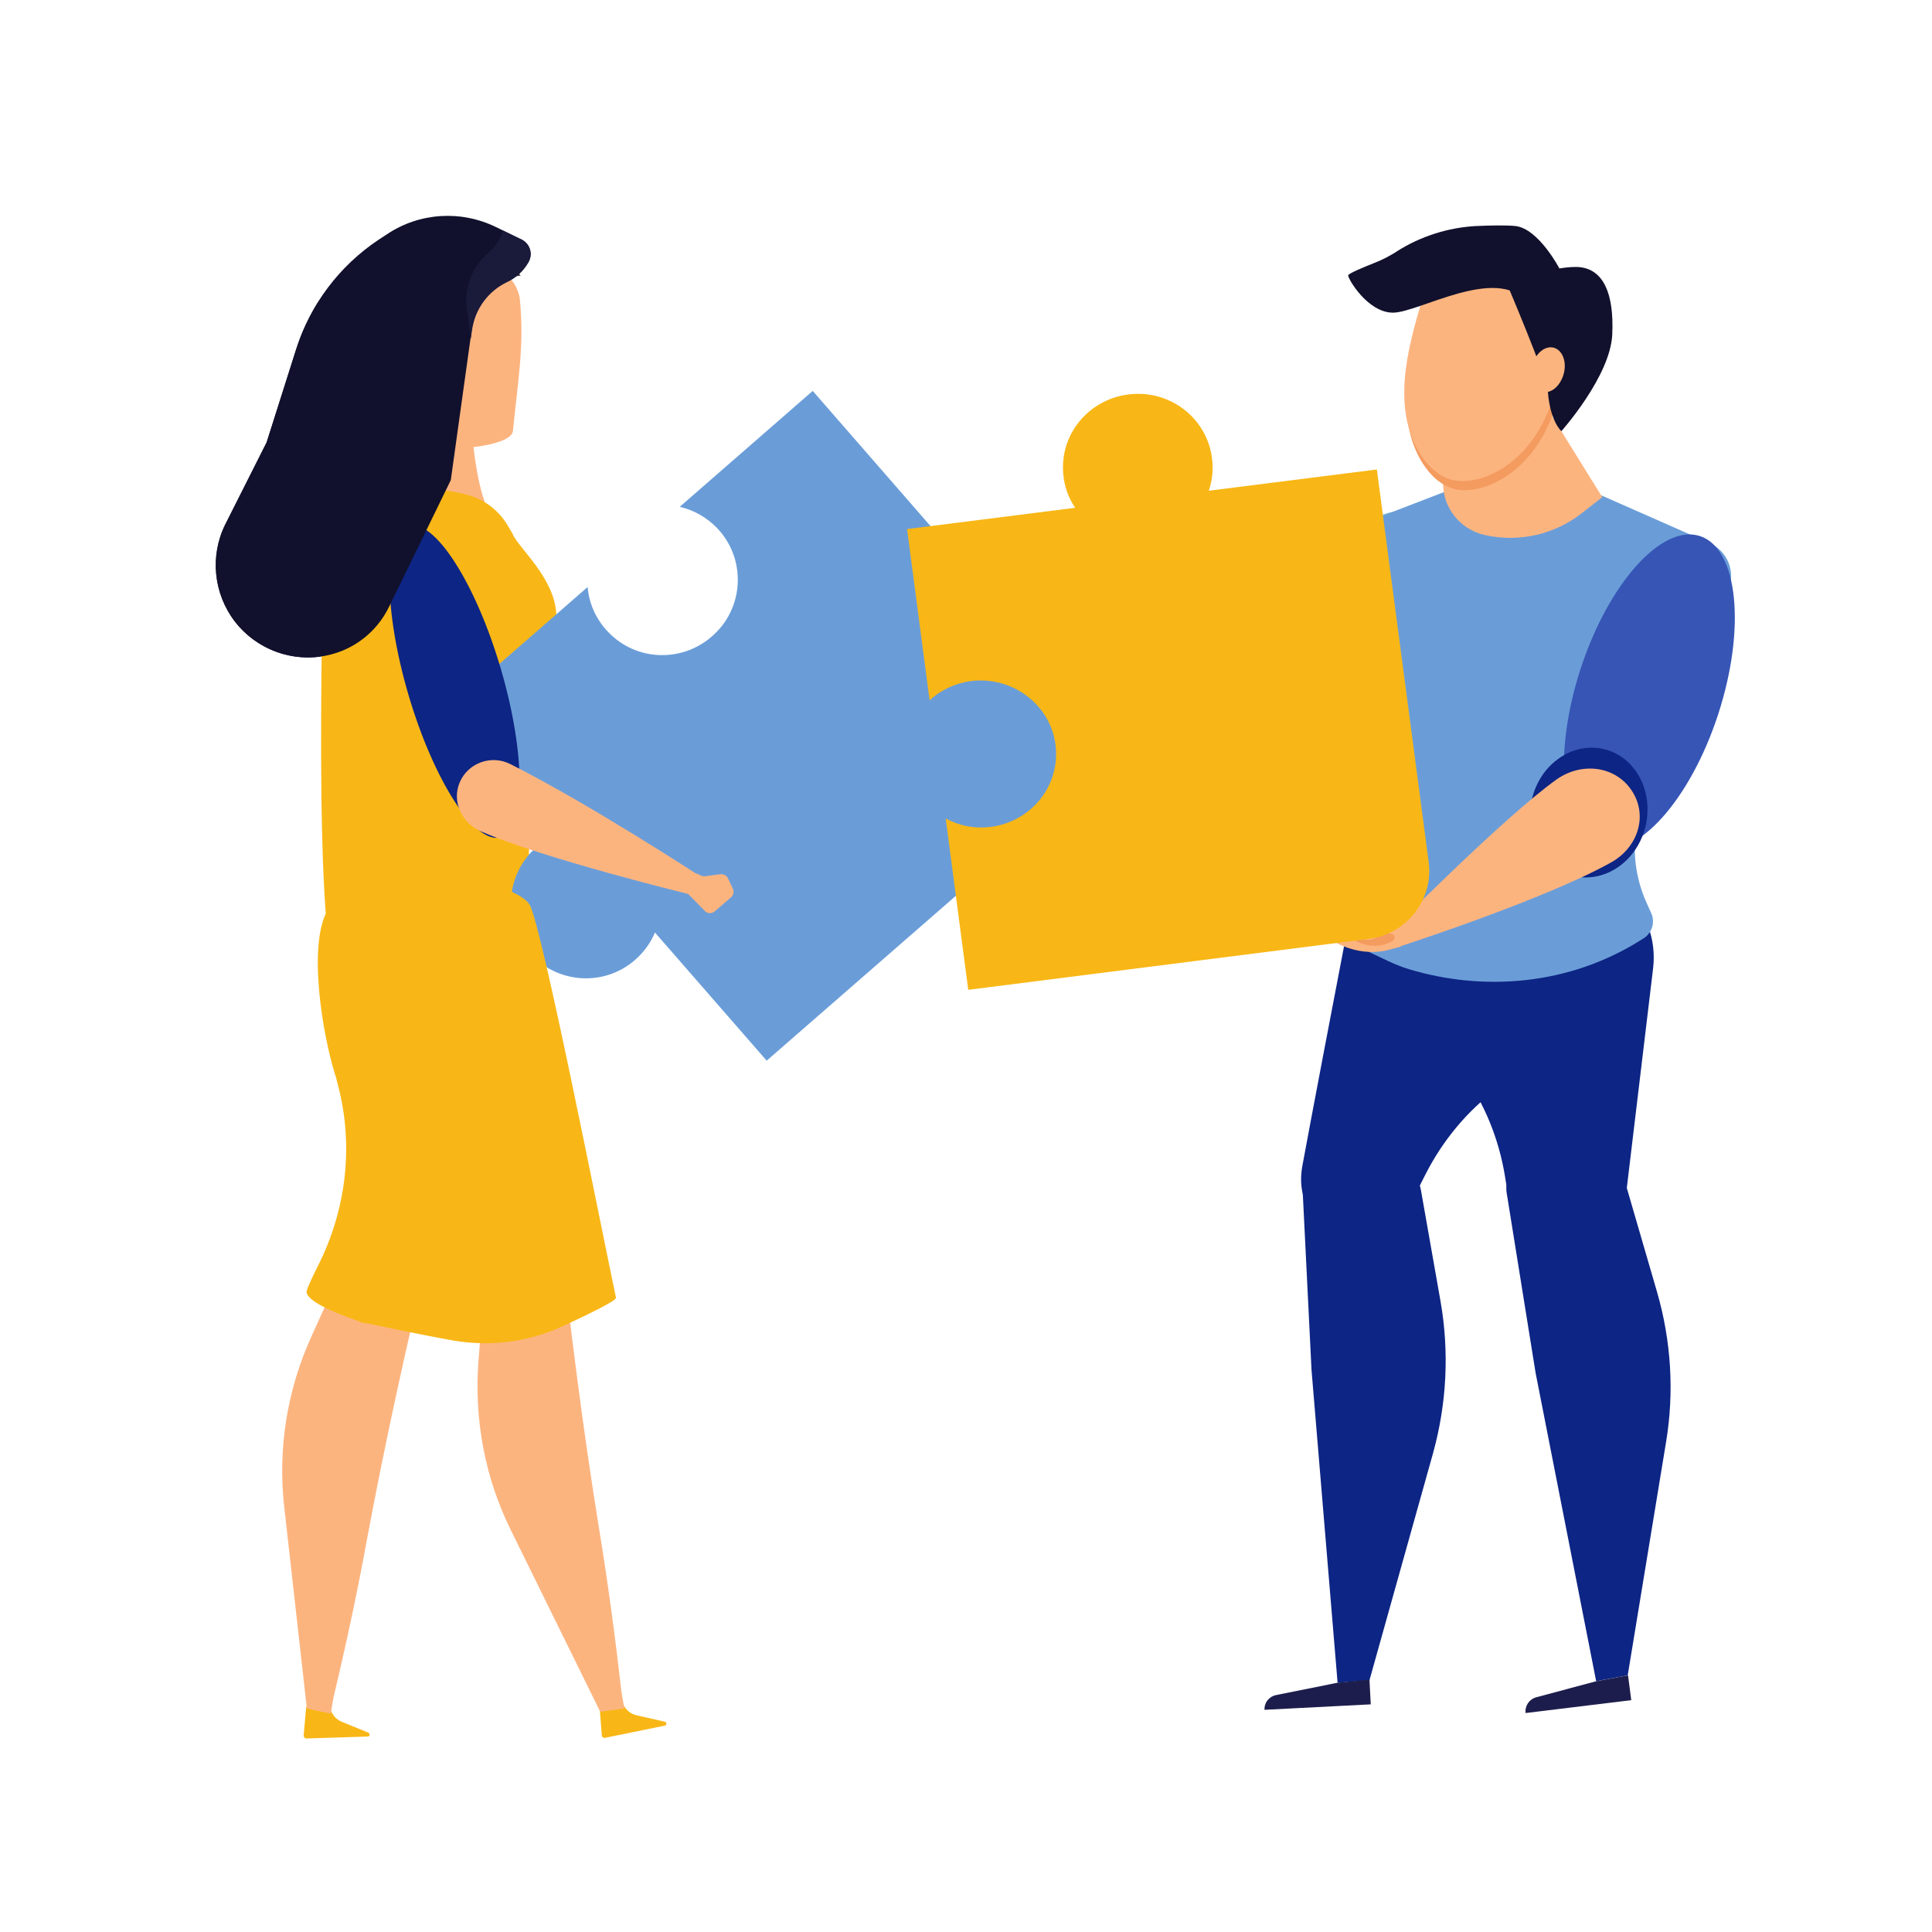 <?xml version="1.0" encoding="UTF-8"?>
<svg xmlns="http://www.w3.org/2000/svg" xmlns:xlink="http://www.w3.org/1999/xlink" version="1.1" id="Ebene_1" x="0px" y="0px" viewBox="0 0 600 600" style="enable-background:new 0 0 600 600;" xml:space="preserve" width="400" height="400">
<style type="text/css">
	.st0{fill:#F8B716;}
	.st1{fill:#F4BE84;}
	.st2{fill:#6256B7;}
	.st3{fill:#FCB47F;}
	.st4{fill:#432E36;}
	.st5{fill:#6A9DD8;}
	.st6{fill:#0D2584;}
	.st7{fill:#11112D;}
	.st8{fill:#1A1A3B;}
	.st9{fill:#95CCCE;}
	.st10{fill:#F49B5F;}
	.st11{fill:#3655B5;}
	.st12{fill:#81A3A5;}
	.st13{fill:#E2AC76;}
	.st14{fill:#1D1D4D;}
</style>
<g>
	<path class="st0" d="M95.1,530l-0.8,9c0,0.5,0.4,0.9,0.9,0.9l19-0.6c0.7,0,0.8-0.9,0.2-1.2l-8.3-3.4c-1.7-0.7-3-2.2-3.5-4l-0.3-1   L95.1,530z"/>
	<g>
		<g>
			<path class="st1" d="M145.5,321l-1.4,9.9c-0.2,1.2,0.6,2.3,1.8,2.6l6.4,1.4c1,0.2,2-0.3,2.5-1.2l1.6-3.1c0.5-0.9,0.3-2-0.4-2.7     l-3.3-3.3c-0.5-0.5-0.8-1.1-0.8-1.8c-0.1-1.1-0.7-2-1.7-2.4l-1-0.4L145.5,321z"/>
			
				<ellipse transform="matrix(0.991 -0.132 0.132 0.991 -29.13 18.96)" class="st2" cx="128.5" cy="229.3" rx="14.9" ry="50.4"/>
			<path class="st2" d="M129.9,246.1c6.4-1.6,12.8,2.6,14,9.1c5,26.8,8.7,66.4,8.7,66.4l-8,2c0,0-18-42.6-22.9-63     C120.2,254.2,123.6,247.7,129.9,246.1z"/>
		</g>
		<path class="st3" d="M116.2,123.8c0,0,7.1,27-3.7,42.2l27.2,11.1l16.7-14.8c0,0-8.8,4.1-10.7-41.4L116.2,123.8z"/>
		<g id="XMLID_5_">
			<path id="XMLID_6_" class="st3" d="M143.7,139.1c3.9-0.1,15.2-1.5,15.6-5.3c1.6-16,3.5-26.2,2.2-40.3c-0.1-1.5-0.5-2.9-1.2-4.3     c-2.8-5.5-9.6-9.3-12-9.5c-10,0.2-14.3,7.9-24.3,8.6c-0.8,0.1-1.8,0.1-2.4,0.7c-0.7,0.6-0.9,1.5-1.1,2.4     c-0.6,4.1,0.8,8.3,0.9,12.4c0,4.3,0.3,8.5,1.2,12.7c1.7,8.1,5.7,15.6,13,20.1C138.1,138.1,140.9,139.2,143.7,139.1z"/>
		</g>
		<path class="st4" d="M161.7,85.6l-14.5,1.6c-7.4,0.8-13.2,6.9-13.6,14.3l-1,17.1c-0.7,12-4.8,23.6-11.7,33.5    c-1.4,2-2.4,3.3-2.6,3.3c-0.8,0-4.9-4.4-4.5-5.7c0.4-1.2-1.3-55.2-1.3-55.2s9.9-19,11-19.3c1.1-0.3,28.6-0.7,28.6-0.7L161.7,85.6    C161.8,85.5,161.8,85.6,161.7,85.6z"/>
		<path class="st3" d="M114.2,376.4l-17.6,38.9c-7.5,16.6-10.4,34.9-8.3,53l7,62.3l7.4,1.6l0.9-5.2c3.9-16.3,7.4-32.6,10.4-49.1    c6.1-32.6,12.2-59.7,20.5-94.9l0.1-0.4c1-5.3-2.2-10.6-7.4-12.2C122,368.9,116.4,371.4,114.2,376.4z"/>
		<g>
			<path class="st0" d="M186.2,529.9l0.7,9c0,0.5,0.5,0.9,1,0.8l18.6-3.8c0.6-0.1,0.6-1,0-1.2l-8.8-2c-1.8-0.4-3.3-1.6-4.1-3.3     l-0.5-1L186.2,529.9z"/>
			<path class="st3" d="M152,380l-3.4,42.6c-1.4,18.2,2,36.4,10.1,52.7l27.7,56.3l7.5-1l-0.9-5.2c-1.9-16.6-4.1-33.2-6.8-49.7     c-5.3-32.7-8.7-60.3-12.8-96.3l-0.1-0.4c-0.9-5.4-5.6-9.2-11.1-9C156.8,370.3,152.4,374.6,152,380z"/>
		</g>
		<path class="st0" d="M105.9,304.8c17,3.4,34.6,3.3,51.7-0.5l2.1-0.1c4.8-1.1,7.4-6.3,5.3-10.8c0,0-4.3-50.4,7.3-97.9    c3.3-13.5-11.5-25.2-13.1-29.7l-1.4-2.4c-2.9-5-7.7-8.6-13.3-9.9c-9.8-2.3-25.3-4.4-34.3,2.7c-3.3,2.6-9.4,8.6-9.6,10.8    C100.7,167,96.4,302.9,105.9,304.8z"/>
		<g>
			<defs>
				<path id="XMLID_4_" d="M143.7,139.1c3.9-0.1,15.2-1.5,15.6-5.3c1.6-16,3.5-26.2,2.2-40.3c-0.1-1.5-0.3-3.1-1.2-4.3      c-1.4-1.9-9.6-9.3-12-9.5c-10,0.2-14.3,7.9-24.3,8.6c-0.8,0.1-1.8,0.1-2.4,0.7c-0.7,0.6-0.9,1.5-1.1,2.4      c-0.6,4.1,0.8,8.3,0.9,12.4c0,4.3,0.3,8.5,1.2,12.7c1.7,8.1,5.7,15.6,13,20.1C138.1,138.1,140.9,139.2,143.7,139.1z"/>
			</defs>
			<clipPath id="XMLID_2_">
				<use xlink:href="#XMLID_4_" style="overflow:visible;"/>
			</clipPath>
		</g>
		<path class="st5" d="M188.8,196.2c-3.8-4-5.9-8.9-6.3-13.9l-41.3,36l34.7,39.8c-3.6,1-7.1,2.8-10,5.6c-9.3,8.9-9.7,23.6-0.8,32.9    c8.9,9.3,23.6,9.7,32.9,0.8c2.4-2.3,4.2-4.9,5.4-7.8l34.7,39.8l94.8-82.6c9-7.9,10-21.6,2.1-30.6l-82.6-94.8l-41.3,36    c4.3,1,8.3,3.2,11.6,6.6c8.9,9.3,8.5,24.1-0.8,32.9C212.5,205.9,197.7,205.6,188.8,196.2z"/>
		
			<ellipse transform="matrix(0.959 -0.283 0.283 0.959 -54.145 48.624)" class="st6" cx="141.2" cy="211.7" rx="14.9" ry="50.4"/>
		<g>
			<path class="st3" d="M211.9,275.8l7,7.1c0.8,0.9,2.2,0.9,3.1,0.1l5-4.3c0.8-0.7,1-1.8,0.6-2.7l-1.5-3.2c-0.4-0.9-1.4-1.4-2.4-1.3     l-4.6,0.6c-0.7,0.1-1.4-0.1-1.9-0.4c-0.9-0.6-2-0.6-3-0.1l-1,0.6L211.9,275.8z"/>
			<path class="st3" d="M142.8,242.9c2.6-6,9.8-8.6,15.7-5.6c24.4,12.3,57.8,34.1,57.8,34.1l-2.7,6.2c0,0-45-11-64.2-19.4     C143.4,255.6,140.2,248.9,142.8,242.9z"/>
		</g>
		<path class="st7" d="M164.1,81.4c1.5-2.5,0.5-5.7-2.1-7l-8-3.9c-10.9-5.3-23.8-4.5-33.9,2.3l-2.6,1.7c-12.1,8.1-21.1,20-25.5,33.9    l-9.2,29L70,162.8c-4.9,9.8-3.7,21.6,3,30.3c6.7,8.6,17.7,12.7,28.3,10.5c8.5-1.7,15.7-7.3,19.5-15.1l19.2-39.4l6.5-46.7    c0.9-6.5,5-12.1,10.9-14.9C160.3,86.2,162.6,84.1,164.1,81.4z"/>
		<g>
			<path class="st8" d="M162,74.4l-5.8-2.8c-0.9,2.7-2.4,5.2-4.6,7c-5,4.3-7.5,10.7-6.6,17.2l1.2,9.5l0.4-2.8     c0.9-6.5,5-12.1,10.9-14.9c2.8-1.3,5.1-3.5,6.6-6.1C165.6,78.9,164.6,75.7,162,74.4z"/>
			<path class="st7" d="M97.8,202.6c-8.8-6.6-13-17.7-10.8-28.4l5.6-27.9l1.3-30.4c0.3-7.8,2.1-15.3,5.1-22.4     c-2.9,4.6-5.3,9.6-7,14.9l-9.2,29L70,162.8c-4.9,9.8-3.7,21.6,3,30.3c6.3,8.1,16.5,12.2,26.6,10.8     C101.1,199.9,106,189.8,97.8,202.6z"/>
		</g>
		<path class="st0" d="M191.3,403c-4-18.7-23-115.6-26.8-122c-2-3.4-10.3-5.9-12.8-6.8l-3.3-1.1c-18.4-6.4-30.9-13.4-46.1,8.6    c-7.2,10.5-2,40,1.7,51.8c0.3,0.9,0.6,1.9,0.8,2.9c5.2,19.1,2.8,39.4-6.2,57c-2,4-3.5,7.3-3.4,8c0.9,3.8,13.6,7.9,16.4,9    c0.8,0.3,1.7,0.6,2.5,0.6c0,0,13.9,3,26.6,5.3c11.6,2,23.5,0.5,34.2-4.5C183.1,408,191.5,403.9,191.3,403z"/>
	</g>
</g>
<g>
	
		<ellipse transform="matrix(0.497 -0.868 0.868 0.497 31.397 463.259)" class="st9" cx="415.4" cy="204.5" rx="50.9" ry="22.5"/>
	<path class="st6" d="M441.3,269.2c-2.4-0.6-5.6,0.2-8.7,1.5c-7.1,2.9-12.7,10.5-14.4,19c-3.8,19.7-11.1,58-13.8,72.7   c-0.7,4.1-0.3,8.1,1.2,11.3l4.1,8.6c2.6,5.6,8.1,8.2,13.9,6.8c4.8-1.2,9.3-5,11.9-10.2l7.1-14c5.4-10.7,13.1-19.9,22.1-26.6   c8.1-6,12.9-16.9,11.8-27.1c-2.3-21.2-14.6-37.1-32.1-41.4L441.3,269.2z"/>
	<g>
		<path class="st6" d="M497.5,274.3c2.5,0.1,5.3,1.8,7.9,4c5.9,4.9,9,13.7,8,22.3c-2.4,19.9-7,58.6-8.8,73.5    c-0.5,4.1-2.1,7.8-4.6,10.5l-6.5,7.1c-4.2,4.5-10.2,5.5-15.3,2.4c-4.3-2.5-7.4-7.5-8.3-13.3l-2.5-15.4c-1.9-11.8-6.5-22.9-13-31.8    c-6-8.1-7.2-19.9-3.1-29.3c8.6-19.6,25.2-31.2,43.2-30.2L497.5,274.3z"/>
	</g>
	<path class="st5" d="M493.8,152.3l37,16.3c4.9,2.1,7.6,7.3,6.6,12.4l-3.2,16.6c-2.4,12.7-7.4,24.7-14.6,35.5l-4.9,7.3   c-7.9,11.8-9.2,26.7-3.5,39.6l1.6,3.6c1.2,2.6,0.4,5.7-1.9,7.5l-0.3,0.2c-23.6,15.3-50.8,16.4-73,9.7c-4.6-1.4-8.4-3.5-11.5-4.9   c-4.3-1.9-6.7-6.5-5.7-11l4.1-19.8c3.1-15,3-30.5-0.5-45.5l-1.8-7.7c-2.3-10-3.5-20.1-3.5-30.3V171c0-4,2.5-7.7,6.4-9.2l27.3-10.5   C465.7,146.1,480.6,146.5,493.8,152.3z"/>
	<path class="st3" d="M479,124.4l18.6,30l-6.4,5c-8.4,6.6-19.4,9.1-29.9,6.8c-8.1-1.7-13.7-9.1-13.1-17.2l1.5-13.6L479,124.4z"/>
	<g id="XMLID_17_">
		<path id="XMLID_18_" class="st10" d="M451.9,151.9c-4.4-1-7.8-4.4-10.2-8.2c-8.7-14.1-4.1-32.1,0.7-47.9c0.5-1.7,1.1-3.4,2.4-4.6    c2-1.8,13.2-8.4,15.9-8.1c11.4,2.6,14.4,12.2,25.7,15.4c1,0.3,2,0.6,2.6,1.3c0.7,0.8,0.7,1.9,0.7,3c-0.3,4.8-2.9,9.3-4,14    c-1.1,4.8-2.4,9.7-4.4,14.2c-3.8,8.9-10.2,16.5-19.6,20C458.6,152,455.1,152.7,451.9,151.9z"/>
	</g>
	<g id="XMLID_15_">
		<path id="XMLID_16_" class="st3" d="M451.2,149.1c-4.4-1-7.8-4.4-10.2-8.2c-8.7-14.1-4.1-32.1,0.7-47.9c0.5-1.7,1.1-3.4,2.4-4.6    c2-1.8,13.2-8.4,15.9-8.1c11.4,2.6,14.4,12.2,25.7,15.4c1,0.3,2,0.6,2.6,1.3c0.7,0.8,0.7,1.9,0.7,3c-0.3,4.8-2.9,9.3-4,14    c-1.1,4.8-2.4,9.7-4.4,14.2c-3.8,8.9-10.2,16.5-19.6,20C458,149.2,454.5,149.8,451.2,149.1z"/>
	</g>
	
		<ellipse transform="matrix(0.309 -0.951 0.951 0.309 149.523 635.673)" class="st11" cx="512.4" cy="214.9" rx="50.8" ry="22.5"/>
	<path class="st7" d="M484.9,133.9c0,0,15.2-17,15.8-30c0.6-13-2.9-20-9.8-20.9c-6.9-0.9-23.1,4.7-23.1,4.7s12.6,29.6,12.9,33.9   C481.4,130.9,484.9,133.9,484.9,133.9z"/>
	<path class="st7" d="M484.3,83.4c0,0-6.4-12.3-13.6-13.2c-2.9-0.3-7.8-0.2-12.4,0c-8.7,0.5-17.1,3.2-24.4,7.8c0,0-0.1,0-0.1,0.1   c-2.1,1.3-4.3,2.5-6.6,3.4c-3.5,1.4-8.4,3.4-8.5,4c-0.2,0.9,6,11.6,13.9,11.6c8,0,32-14.7,41.6-3.4   C483.7,105.1,484.3,83.4,484.3,83.4z"/>
	<path class="st3" d="M484.7,109.5c1.9,2.5,1.6,6.8-0.6,9.8c-2.2,3-5.5,3.3-7.4,0.9c-1.9-2.5-1.6-6.8,0.6-9.8   C479.5,107.4,482.8,107,484.7,109.5z"/>
	<g>
		<path class="st12" d="M413.2,239.9c5.1-9.2,1.2-19.8-8.8-23.6c-10-3.8-22.3,0.5-27.4,9.7c-5.1,9.2-1.2,19.8,8.8,23.6    C395.8,253.5,408,249.2,413.2,239.9z"/>
		<path class="st1" d="M330.4,200.2l-2.3,4.6c0,0,36.2,30.6,57.2,42.1c8.2,4.5,18.5,2.2,22.7-6.1c4.2-8.3-0.2-17.8-8.9-21.4    C380.1,211.4,330.4,200.2,330.4,200.2z"/>
		<path class="st1" d="M331.4,204.9l-0.1-2.5c-0.1-2.6-1.2-5-2.8-6.2l-2.6-2c-1.8-1.4-3.1-3.8-3.6-6.5l-0.7-3.9    c-0.2-1.3-1.5-1.5-1.8-0.2c0,0.2-0.1,0.3-0.1,0.5c-0.7,4.2,0.1,8.7,1.8,12.5c0,0,0,0,0,0.1c1.1,2.4,2.6,4.5,4.3,6.1l2.8,2.6    L331.4,204.9z"/>
		<path class="st13" d="M330,202.4c0.5-0.2,0.8-0.7,0.7-1.2l-0.1-0.3c-0.3-1.2-1.1-2.3-2-2.8l-1.5-0.7c-1-0.5-1.9-1.5-2.4-2.8    l-0.7-1.8c-0.2-0.6-0.9-0.6-0.9,0c0,0.1,0,0.2,0,0.3c0.1,2.1,0.9,4.2,2.1,5.9c0,0,0,0,0,0c0.8,1.1,1.7,1.9,2.7,2.5l1.2,0.8    C329.4,202.4,329.7,202.4,330,202.4L330,202.4z"/>
	</g>
	<g>
		<path class="st6" d="M508.8,240.7c-5.4-9.1-16.7-11.2-25.2-4.8c-8.5,6.4-11,19-5.6,28.1c5.4,9.1,16.7,11.2,25.2,4.8    C511.7,262.4,514.2,249.8,508.8,240.7z"/>
		<path class="st3" d="M431.4,289.8l2.8,4.3c0,0,45.3-14.6,66.2-26.3c8.2-4.6,11.5-14.4,6.4-22.2c-5.1-7.8-15.6-9-23.3-3.6    C466.9,253.8,431.4,289.8,431.4,289.8z"/>
		<path class="st3" d="M436.1,291.4l-2.3-1.2c-2.3-1.2-5-1.6-6.9-0.8l-3.1,1.1c-2.1,0.8-4.9,0.7-7.6-0.3l-3.8-1.4    c-1.3-0.5-2.1,0.5-1.1,1.4c0.1,0.1,0.3,0.2,0.4,0.4c3.3,2.7,7.6,4.4,11.9,4.9c0,0,0,0,0.1,0c2.7,0.3,5.2,0.1,7.5-0.5l3.7-1    L436.1,291.4z"/>
		<path class="st10" d="M433.1,291.3c0.1-0.5-0.2-1-0.7-1.2l-0.3-0.1c-1.2-0.4-2.6-0.3-3.4,0.3l-1.4,0.9c-1,0.6-2.3,0.8-3.7,0.6    l-2-0.3c-0.7-0.1-1,0.4-0.4,0.8c0.1,0,0.1,0.1,0.2,0.1c1.9,1,4.2,1.4,6.3,1.3c0,0,0,0,0,0c1.3-0.1,2.6-0.4,3.6-0.9l1.3-0.6    C432.8,291.8,433,291.6,433.1,291.3L433.1,291.3z"/>
	</g>
	<g>
		<path class="st6" d="M502.5,362.8c1.1,1.4,1.8,3,2.3,4.7l9.8,33.7c4.4,15.2,5.4,31.1,2.8,46.7l-11.9,72.4l-9.8,1.8l-18.8-95.7    l-9-56c-0.6-3.6,1.5-7.1,4.9-8.4l11.1-4.4C490.7,355.1,498.3,357.2,502.5,362.8z"/>
		<path class="st14" d="M473.8,532l32.8-4l-1-7.7l-9.8,1.8l-18.7,5C474.9,527.7,473.5,529.8,473.8,532L473.8,532z"/>
	</g>
	<g>
		<path class="st6" d="M439.5,364.8c0.9,1.5,1.5,3.2,1.8,4.9l6.1,34.6c2.7,15.6,1.9,31.5-2.3,46.8l-19.8,70.7l-9.9,0.8l-8.1-97.2    l-2.8-56.6c-0.2-3.6,2.2-6.9,5.8-7.9l11.6-3.1C428.7,355.9,436,358.8,439.5,364.8z"/>
		<path class="st14" d="M392.7,531l33-1.7l-0.4-7.7l-10,1l-18.9,3.8C394.2,526.8,392.6,528.7,392.7,531L392.7,531z"/>
	</g>
	<path class="st0" d="M302.6,211.4c-5.4,0.5-10.2,2.7-13.9,6.1l-7-53.2l52.2-6.6c-2.1-3.1-3.4-6.7-3.7-10.6   c-1.1-12.6,8.4-23.6,21.2-24.7c12.8-1.1,24,8.2,25.1,20.8c0.3,3.2-0.1,6.3-1.1,9.2l52.2-6.6l16.1,122c1.5,11.6-6.8,22.3-18.7,23.8   l-124.3,15.8l-7-53.2c3.9,2.1,8.3,3.1,13,2.7c12.8-1.1,22.3-12.1,21.2-24.7S315.4,210.4,302.6,211.4z"/>
</g>
<g>
</g>
<g>
</g>
<g>
</g>
<g>
</g>
<g>
</g>
<g>
</g>
<g>
</g>
<g>
</g>
<g>
</g>
<g>
</g>
<g>
</g>
<g>
</g>
<g>
</g>
<g>
</g>
<g>
</g>
</svg>
